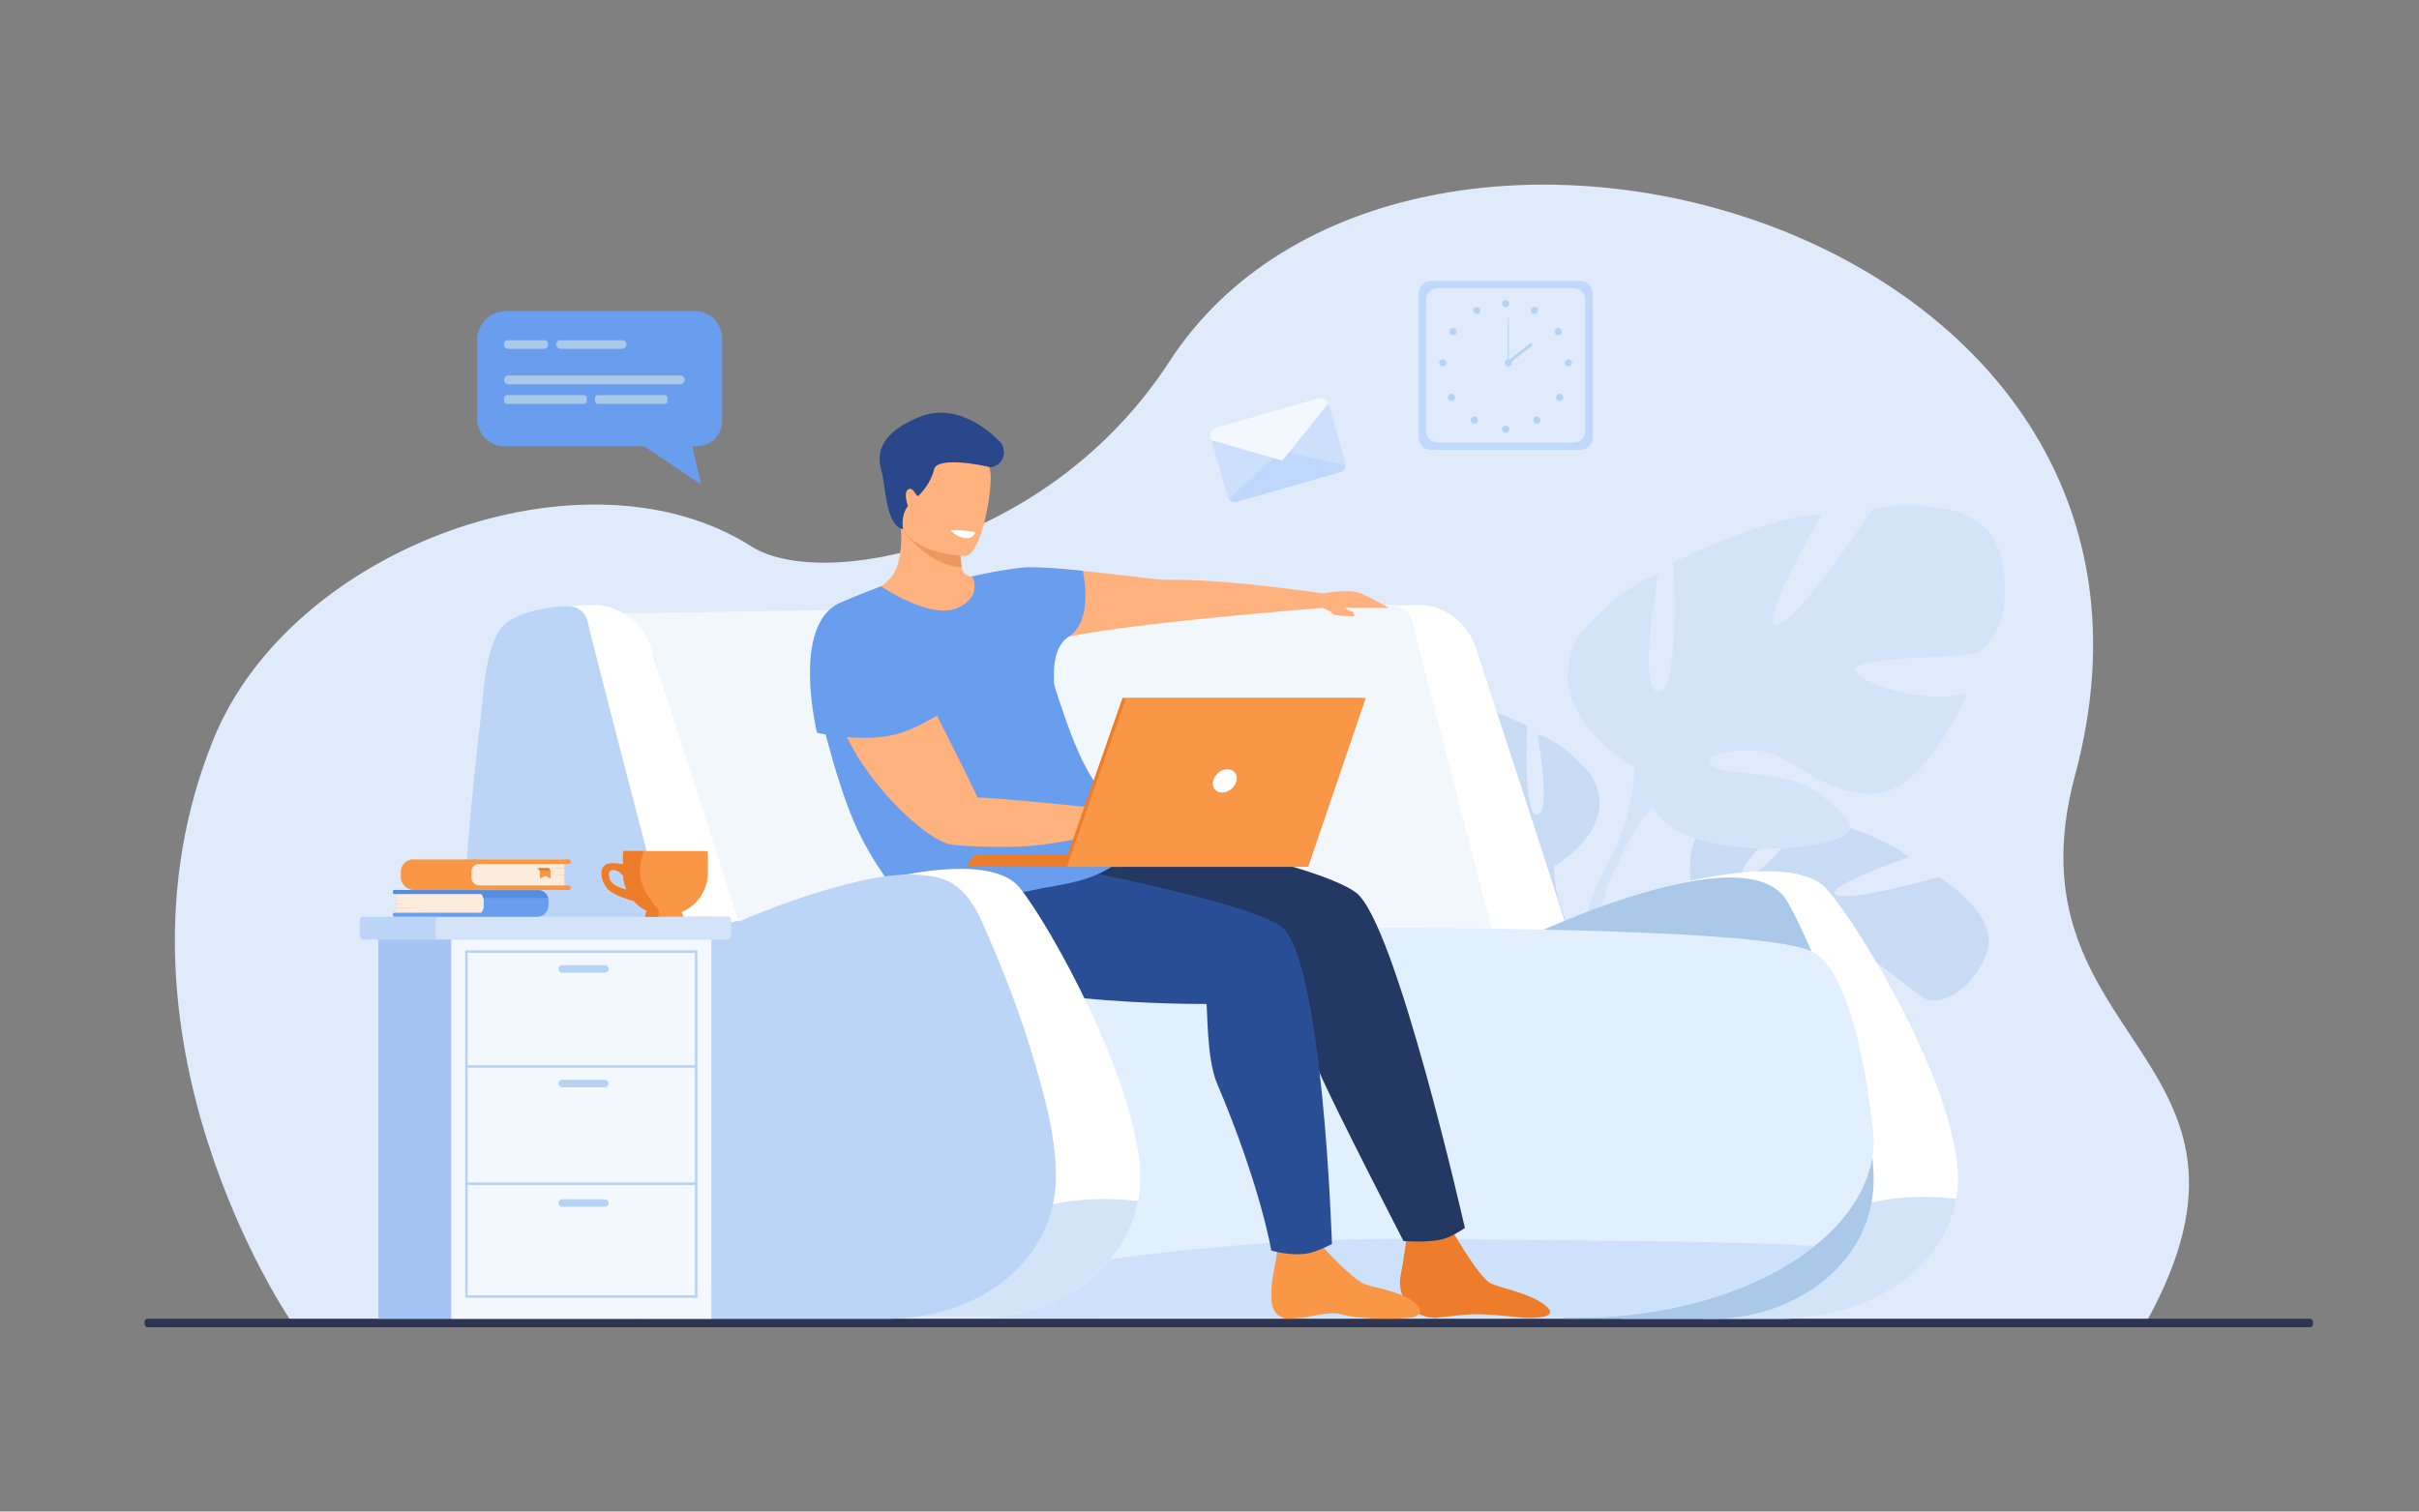 <?xml version="1.0" encoding="UTF-8" standalone="no"?>
<svg
   xmlns:dc="http://purl.org/dc/elements/1.1/"
   xmlns:cc="http://creativecommons.org/ns#"
   xmlns:rdf="http://www.w3.org/1999/02/22-rdf-syntax-ns#"
   xmlns:svg="http://www.w3.org/2000/svg"
   xmlns="http://www.w3.org/2000/svg"
   xmlns:sodipodi="http://sodipodi.sourceforge.net/DTD/sodipodi-0.dtd"
   xmlns:inkscape="http://www.inkscape.org/namespaces/inkscape"
   version="1.1"
   id="svg1227"
   xml:space="preserve"
   width="4266.667"
   height="2666.667"
   viewBox="0 0 4266.667 2666.667"
   sodipodi:docname="6963.svg"
   inkscape:version="1.0.1 (3bc2e813f5, 2020-09-07)"><rect x="0" y="0" width="4266.667" height="2666.667" fill="#808080" stroke="none"/><defs
     id="defs1231" /><sodipodi:namedview
     pagecolor="#ffffff"
     bordercolor="#666666"
     borderopacity="1"
     objecttolerance="10"
     gridtolerance="10"
     guidetolerance="10"
     inkscape:pageopacity="0"
     inkscape:pageshadow="2"
     inkscape:window-width="1920"
     inkscape:window-height="1017"
     id="namedview1229"
     showgrid="false"
     inkscape:zoom="0.25640626"
     inkscape:cx="2133.3333"
     inkscape:cy="1333.3334"
     inkscape:window-x="-8"
     inkscape:window-y="-8"
     inkscape:window-maximized="1"
     inkscape:current-layer="g1237" /><g
     id="g1235"
     inkscape:groupmode="layer"
     inkscape:label="ink_ext_XXXXXX"
     transform="matrix(1.333,0,0,-1.333,0,2666.667)"><g
       id="g1237"
       transform="scale(0.1)"><path
         d="M 0,0 H 32000 V 20000 H 0 Z"
         style="fill:#ffffff;fill-opacity:0;fill-rule:nonzero;stroke:none"
         id="path1239" /><path
         d="m 3856.62,2511.5 c 0,0 -2620.16,3800.2 -1030.82,7712.6 1035.97,2550.1 4922.04,3947.5 7115.15,2550.1 934.05,-595.1 3930.85,-20 5530.95,2443.9 3109.3,4788.2 13961.1,1880.3 11985.5,-5471.2 -956.1,-3557.5 2909.6,-3686.8 939.9,-7243 l -24540.68,7.6"
         style="fill:#dfebfa;fill-opacity:1;fill-rule:nonzero;stroke:none"
         id="path1241" /><path
         d="M 30565.7,2438.6 H 1952.73 c -21.78,0 -39.6,17.8 -39.6,39.6 v 33.7 c 0,21.8 17.82,39.6 39.6,39.6 H 30565.7 c 21.8,0 39.6,-17.8 39.6,-39.6 v -33.7 c 0,-21.8 -17.8,-39.6 -39.6,-39.6"
         style="fill:#2e3552;fill-opacity:1;fill-rule:nonzero;stroke:none"
         id="path1243" /><path
         d="m 20910.9,14050.8 h -1975.6 c -90.7,0 -164.9,74.2 -164.9,164.9 v 1906.9 c 0,90.7 74.2,164.9 164.9,164.9 h 1975.6 c 90.7,0 164.9,-74.2 164.9,-164.9 v -1906.9 c 0,-90.7 -74.2,-164.9 -164.9,-164.9"
         style="fill:#c0d8fb;fill-opacity:1;fill-rule:nonzero;stroke:none"
         id="path1245" /><path
         d="m 20825.3,14147.7 h -1804.5 c -82.8,0 -150.6,67.8 -150.6,150.6 V 16040 c 0,82.8 67.8,150.6 150.6,150.6 h 1804.5 c 82.9,0 150.6,-67.8 150.6,-150.6 v -1741.7 c 0,-82.8 -67.7,-150.6 -150.6,-150.6"
         style="fill:#dfebfd;fill-opacity:1;fill-rule:nonzero;stroke:none"
         id="path1247" /><path
         d="m 19875.3,15986.4 c 0,26.4 21.4,47.8 47.8,47.8 26.4,0 47.7,-21.4 47.7,-47.8 0,-26.3 -21.3,-47.7 -47.7,-47.7 -26.4,0 -47.8,21.4 -47.8,47.7"
         style="fill:#b7d3f3;fill-opacity:1;fill-rule:nonzero;stroke:none"
         id="path1249" /><path
         d="m 20260.7,15918.9 c 12.8,23.1 41.9,31.4 64.9,18.6 23.1,-12.8 31.4,-41.9 18.6,-65 -12.8,-23 -41.9,-31.3 -65,-18.5 -23,12.8 -31.3,41.9 -18.5,64.9"
         style="fill:#b7d3f3;fill-opacity:1;fill-rule:nonzero;stroke:none"
         id="path1251" /><path
         d="m 20590.8,15656.7 c 22.2,14.2 51.7,7.9 66,-14.3 14.3,-22.2 8,-51.7 -14.2,-66 -22.2,-14.3 -51.7,-7.9 -66,14.2 -14.3,22.2 -7.9,51.7 14.2,66.1"
         style="fill:#b7d3f3;fill-opacity:1;fill-rule:nonzero;stroke:none"
         id="path1253" /><path
         d="m 20754.4,15250.7 c 26.3,0 47.7,-21.4 47.7,-47.8 0,-26.3 -21.4,-47.7 -47.7,-47.7 -26.4,0 -47.8,21.4 -47.8,47.7 0,26.4 21.4,47.8 47.8,47.8"
         style="fill:#b7d3f3;fill-opacity:1;fill-rule:nonzero;stroke:none"
         id="path1255" /><path
         d="m 20670.9,14779.6 c 18.6,-18.7 18.6,-48.9 0,-67.6 -18.7,-18.6 -48.9,-18.6 -67.6,0 -18.6,18.7 -18.6,48.9 0,67.6 18.7,18.6 48.9,18.6 67.6,0"
         style="fill:#b7d3f3;fill-opacity:1;fill-rule:nonzero;stroke:none"
         id="path1257" /><path
         d="m 20371,14478.9 c 18.6,-18.7 18.6,-48.9 0,-67.6 -18.7,-18.6 -48.9,-18.6 -67.6,0 -18.6,18.7 -18.6,48.9 0,67.6 18.7,18.6 48.9,18.6 67.6,0"
         style="fill:#b7d3f3;fill-opacity:1;fill-rule:nonzero;stroke:none"
         id="path1259" /><path
         d="m 19875.3,14323.9 c 0,26.4 21.4,47.8 47.8,47.8 26.4,0 47.7,-21.4 47.7,-47.8 0,-26.4 -21.3,-47.8 -47.7,-47.8 -26.4,0 -47.8,21.4 -47.8,47.8"
         style="fill:#b7d3f3;fill-opacity:1;fill-rule:nonzero;stroke:none"
         id="path1261" /><path
         d="m 19584,15918.9 c -12.8,23.1 -41.9,31.4 -65,18.6 -23,-12.8 -31.3,-41.9 -18.5,-65 12.8,-23 41.9,-31.3 64.9,-18.5 23.1,12.8 31.4,41.9 18.6,64.9"
         style="fill:#b7d3f3;fill-opacity:1;fill-rule:nonzero;stroke:none"
         id="path1263" /><path
         d="m 19253.8,15656.7 c -22.1,14.2 -51.7,7.9 -66,-14.3 -14.3,-22.2 -7.9,-51.7 14.3,-66 22.1,-14.3 51.7,-7.9 66,14.2 14.3,22.2 7.9,51.7 -14.3,66.1"
         style="fill:#b7d3f3;fill-opacity:1;fill-rule:nonzero;stroke:none"
         id="path1265" /><path
         d="m 19090.3,15250.7 c -26.4,0 -47.8,-21.4 -47.8,-47.8 0,-26.3 21.4,-47.7 47.8,-47.7 26.4,0 47.8,21.4 47.8,47.7 0,26.4 -21.4,47.8 -47.8,47.8"
         style="fill:#b7d3f3;fill-opacity:1;fill-rule:nonzero;stroke:none"
         id="path1267" /><path
         d="m 19173.8,14779.6 c -18.7,-18.7 -18.7,-48.9 0,-67.6 18.6,-18.6 48.9,-18.6 67.5,0 18.7,18.7 18.7,48.9 0,67.6 -18.6,18.6 -48.9,18.6 -67.5,0"
         style="fill:#b7d3f3;fill-opacity:1;fill-rule:nonzero;stroke:none"
         id="path1269" /><path
         d="m 19473.7,14478.9 c -18.7,-18.7 -18.7,-48.9 0,-67.6 18.6,-18.6 48.9,-18.6 67.5,0 18.7,18.7 18.7,48.9 0,67.6 -18.6,18.6 -48.9,18.6 -67.5,0"
         style="fill:#b7d3f3;fill-opacity:1;fill-rule:nonzero;stroke:none"
         id="path1271" /><path
         d="m 19910.2,15202.9 c 0,26.4 21.4,47.8 47.8,47.8 26.3,0 47.7,-21.4 47.7,-47.8 0,-26.3 -21.4,-47.7 -47.7,-47.7 -26.4,0 -47.8,21.4 -47.8,47.7"
         style="fill:#b7d3f3;fill-opacity:1;fill-rule:nonzero;stroke:none"
         id="path1273" /><path
         d="m 19964.5,15202.9 h -13.1 v 596.6 h 13.1 v -596.6"
         style="fill:#b7d3f3;fill-opacity:1;fill-rule:nonzero;stroke:none"
         id="path1275" /><path
         d="m 19964,15188.4 -24.1,30.8 316.3,248.2 24.1,-30.7 -316.3,-248.3"
         style="fill:#b7d3f3;fill-opacity:1;fill-rule:nonzero;stroke:none"
         id="path1277" /><path
         d="m 22443.8,8028.2 c 0,0 -363,998.8 425,1249.8 0,0 544.7,101.6 898.2,-56.4 0,0 -836.1,-666.5 -702.5,-814.5 133.7,-147.9 878.2,809.9 878.2,809.9 0,0 1046.4,-282.2 1312.4,-560.6 0,0 -1129,-381.3 -963,-491.8 165.9,-110.5 1359.1,231.8 1359.1,231.8 0,0 879.4,-513.7 613.5,-1068 -265.9,-554.3 -656.3,-609.4 -792.9,-540.6 -136.5,68.8 -849.3,699.9 -911.3,590.2 -62,-109.8 295.6,-679.5 639.7,-829.4 0,0 -937.5,-481.1 -1298.4,-104.6 -360.8,376.6 -272.6,725 -499.8,953.7 -227.3,228.6 -461.7,316.5 -396.5,146 65.2,-170.5 515.1,-481.7 567.5,-818.4 52.4,-336.7 122.8,-577 -306.9,-336.9 -429.7,240 -1044.7,852 -933.5,1245.9 111.2,393.9 111.2,393.9 111.2,393.9"
         style="fill:#c8dbf4;fill-opacity:1;fill-rule:nonzero;stroke:none"
         id="path1279" /><path
         d="m 25797.2,7486.7 c 0,0 -2515,1059.2 -3353.4,541.5 0,0 -265.2,-326.3 -776.7,-521.9 L 21546,7365.9 c 0,0 617.8,299.8 786.6,268.4 0,0 93,997.4 3464.6,-147.6"
         style="fill:#c8dbf4;fill-opacity:1;fill-rule:nonzero;stroke:none"
         id="path1281" /><path
         d="m 21667.1,7506.3 c 0,0 -700.3,-198.8 -1010.8,-908.3 l 96,-46.4 c 0,0 456.8,682.6 883.2,856.3 426.4,173.6 31.6,98.4 31.6,98.4"
         style="fill:#c8dbf4;fill-opacity:1;fill-rule:nonzero;stroke:none"
         id="path1283" /><path
         d="m 20561.5,8539.6 c 0,0 917.7,513.9 489.5,1211.3 0,0 -342.6,428.3 -709.7,538.4 0,0 195.8,-1040 0,-1064.5 -195.8,-24.5 -134.6,1174.6 -134.6,1174.6 0,0 -966.6,465 -1345.9,428.3 0,0 599.5,-1015.6 403.8,-991.1 -195.8,24.5 -868.8,1052.2 -868.8,1052.2 0,0 -991,183.6 -1150.1,-403.7 -159,-587.3 97.9,-881 244.7,-917.7 146.8,-36.7 1089,-24.5 1064.5,-146.8 -24.5,-122.4 -660.7,-318.1 -1015.5,-208 0,0 391.5,-966.6 905.4,-917.7 513.9,49 672.9,367.1 991.1,391.5 318.1,24.5 550.6,-61.1 391.5,-146.8 -159.1,-85.6 -697.4,-28 -954.4,-246.5 -256.9,-218.4 -464.9,-353 12.3,-450.9 477.2,-97.9 1333.6,-36.7 1504.9,330.4 171.3,367 171.3,367 171.3,367"
         style="fill:#c8dbf4;fill-opacity:1;fill-rule:nonzero;stroke:none"
         id="path1285" /><path
         d="m 17698.4,10301.5 c 0,0 2569.5,-832 2863.1,-1761.9 0,0 -12.2,-416 244.7,-893.2 v -183.5 c 0,0 -269.1,624 -416,709.7 0,0 575.1,807.5 -2691.8,2128.9"
         style="fill:#c8dbf4;fill-opacity:1;fill-rule:nonzero;stroke:none"
         id="path1287" /><path
         d="m 20806.2,7646.4 c 0,0 396.3,-601.7 170.4,-1334.2 l -102,27.4 c 0,0 99,806.8 -108.3,1212.5 -207.3,405.8 39.9,94.3 39.9,94.3"
         style="fill:#c8dbf4;fill-opacity:1;fill-rule:nonzero;stroke:none"
         id="path1289" /><path
         d="m 21623.8,9852.5 c 0,0 -1337.9,749.2 -713.6,1765.9 0,0 499.5,624.4 1034.6,784.9 0,0 -285.4,-1516.2 0,-1551.9 285.4,-35.7 196.2,1712.4 196.2,1712.4 0,0 1409.2,677.9 1962.2,624.4 0,0 -874,-1480.6 -588.6,-1444.9 285.4,35.7 1266.4,1534.1 1266.4,1534.1 0,0 1444.9,267.5 1676.8,-588.7 231.9,-856.2 -142.7,-1284.3 -356.8,-1337.8 -214,-53.5 -1587.5,-35.7 -1551.8,-214.1 35.6,-178.4 963.2,-463.8 1480.5,-303.2 0,0 -570.8,-1409.2 -1320,-1337.9 -749.2,71.4 -981.1,535.2 -1444.9,570.9 -463.8,35.6 -802.7,-89.2 -570.8,-214.1 231.9,-124.9 1016.8,-40.9 1391.4,-359.4 374.6,-318.4 677.8,-514.7 -17.9,-657.4 -695.6,-142.7 -1944.3,-53.5 -2194,481.7 -249.7,535.1 -249.7,535.1 -249.7,535.1"
         style="fill:#d4e4f8;fill-opacity:1;fill-rule:nonzero;stroke:none"
         id="path1291" /><path
         d="m 25797.8,12421.1 c 0,0 -3745.9,-1212.9 -4174,-2568.6 0,0 17.8,-606.5 -356.8,-1302.2 v -267.5 c 0,0 392.4,909.7 606.5,1034.6 0,0 -838.4,1177.3 3924.3,3103.7"
         style="fill:#d4e4f8;fill-opacity:1;fill-rule:nonzero;stroke:none"
         id="path1293" /><path
         d="m 21267,8550.3 c 0,0 -577.7,-877.2 -248.4,-1945.1 l 148.7,40 c 0,0 -144.3,1176.1 157.9,1767.7 302.3,591.5 -58.2,137.4 -58.2,137.4"
         style="fill:#d4e4f8;fill-opacity:1;fill-rule:nonzero;stroke:none"
         id="path1295" /><path
         d="m 20681.8,6857.3 c -49.6,-117.7 -525.7,-226.8 -1232.2,-323.4 -124.5,-17 -256,-33.6 -393.8,-49.9 -2404.6,-283.2 -8990.4,-441.3 -9396.34,-357.8 -560.93,115.4 -1677.17,5756.3 -1677.17,5756.3 0,0 3286.61,56.9 5896.61,84.7 892.9,9.4 3998.8,33 4574.8,33 892,0 2308.1,-4952.4 2228.1,-5142.9"
         style="fill:#f2f7fc;fill-opacity:1;fill-rule:nonzero;stroke:none"
         id="path1297" /><path
         d="m 19772.1,7581.3 c 0,0 -1009,3865.1 -1081.8,4190 -32.4,144.7 -132.5,197.1 -233.2,210.5 177.3,17.1 306.4,18.4 306.4,18.4 349.1,0 659.3,-235 771.4,-584.2 244.3,-761.6 729.9,-2224.8 1185.7,-3655.3 -23.1,0.5 -948.5,-179.4 -948.5,-179.4"
         style="fill:#ffffff;fill-opacity:1;fill-rule:nonzero;stroke:none"
         id="path1299" /><path
         d="m 25887.8,4138.5 c -160.9,-969.6 -1213.1,-1587 -2292.4,-1587 h -2137.7 l 165.7,5601.5 c 0,0 2041.1,665.2 2553.4,79.6 448.8,-513 1665.9,-2543.6 1729.9,-3745.5 6.4,-120.6 -0.2,-237 -18.9,-348.6"
         style="fill:#ffffff;fill-opacity:1;fill-rule:nonzero;stroke:none"
         id="path1301" /><path
         d="m 25887.8,4138.5 c -160.9,-969.6 -1213.1,-1587 -2292.4,-1587 h -1048.6 c 699.2,445.6 1331.5,1819 3341,1587"
         style="fill:#d4e4f8;fill-opacity:1;fill-rule:nonzero;stroke:none"
         id="path1303" /><path
         d="m 20213.1,7604.2 c 0,0 2883.8,1384 3430,479.9 290,-480 1088.2,-2395.1 1147.1,-3596.9 57.2,-1167.8 -1018.8,-1935.7 -2125.6,-1935.7 h -1965.9 l -485.6,5052.7"
         style="fill:#aac8e8;fill-opacity:1;fill-rule:nonzero;stroke:none"
         id="path1305" /><path
         d="m 24012.8,3515.8 c -32,-25.5 -64.7,-50.6 -98.2,-75.4 -416.6,-307 -959.9,-551.2 -1581.3,-702.7 -469.6,-114.4 -983.7,-175.7 -1521.6,-171.1 l -934.7,-0.3 h -12.7 l -4424.8,-1.1 -2536.3,-0.8 h -37.5 l -0.2,1.1 -88,460.3 -803.1,4642.5 c 0,0 11114.3,250.3 12018,-265.6 419.6,-239.5 657.8,-1231.7 789.8,-2325 70.3,-582.1 -227.5,-1128.6 -769.4,-1561.9"
         style="fill:#e1efff;fill-opacity:1;fill-rule:nonzero;stroke:none"
         id="path1307" /><path
         d="m 12903.2,2564.4 v 0 l -37.7,1.1 -88,460.3 c 1497.5,289.4 3549,583.2 5703.5,583.2 82,0 163.9,-0.4 246.2,-1.3 2143.1,-22.6 3937.5,-19.7 5285.6,-91.9 -32,-25.5 -64.7,-50.6 -98.2,-75.4 -416.6,-307 -959.9,-551.2 -1581.3,-702.7 -453,-110.3 -947.6,-171.3 -1464.8,-171.3 -18.9,0 -37.8,0 -56.8,0.2 h -114.5 l -820.2,-0.3 h -12.7 l -4424.8,-1.1 -2536.3,-0.8"
         style="fill:#cee1fa;fill-opacity:1;fill-rule:nonzero;stroke:none"
         id="path1309" /><path
         d="m 17873.9,11918.4 c -21.7,6.8 -53.1,24.7 -79.9,41.4 h 585.3 c 0,0 -224.6,127.1 -370.6,191.9 -146,64.8 -503.6,0 -503.6,0 0,0 -1324.3,197.1 -2066.7,178.6 -199.2,-5 -1615.6,225.9 -2023.7,144.1 -215.1,-43.1 -410,-77.1 -535.4,-97.6 -76.5,-12.5 -147.5,42.7 -154.3,120 l -0.2,1.3 c -23.2,267.6 -56.5,417.5 -56.5,417.5 l -498.2,241.1 c -103,-54.6 -199.2,-105.9 -250.2,-133 2.4,-27.6 4.1,-54.7 5,-81.3 4.6,-136.7 -9.9,-259.4 -34.1,-366.2 -44.6,-197.4 -198,-351.8 -393.6,-403.7 l -2.4,-0.7 c 373.4,-321.5 2273.6,-881.8 2305.8,-717.5 43.4,221 3704.5,506 3704.5,506 v -0.5 c 0,0 102,-38.5 127.3,-75 25.3,-36.6 229.7,-30.9 267.9,-36.6 38.2,-5.6 18.5,56.2 -26.4,70.2"
         style="fill:#ffb27d;fill-opacity:1;fill-rule:nonzero;stroke:none"
         id="path1311" /><path
         d="m 19173.4,3791.8 c 0,0 386.1,-696.5 557.2,-775 135.8,-62.4 503.5,-124.2 708.3,-281.8 237.6,-182.9 -173.8,-173.3 -264.2,-173.3 0,0 -460.3,54.9 -678.5,50.2 -125.6,-2.6 -500,-50.2 -500,-50.2 -295,0 -519.5,267.8 -464.4,557.6 0.5,2.7 1,5.4 1.5,8.1 53.4,269.1 94.9,616.3 94.9,616.3 l 545.2,48.1"
         style="fill:#ed7d2b;fill-opacity:1;fill-rule:nonzero;stroke:none"
         id="path1313" /><path
         d="m 14361.6,12063.8 c -8.1,-181.1 -58.6,-379.5 -219.8,-484.2 -254.8,-165.3 -190.3,-596.5 -188.7,-765.8 l -1090.3,1561.3 c 0,0 302.3,77.2 663.9,116.9 220.2,24.1 799.3,-42.2 799.3,-42.2 0,0 44.7,-181.9 35.6,-386"
         style="fill:#699dee;fill-opacity:1;fill-rule:nonzero;stroke:none"
         id="path1315" /><path
         d="m 17486.8,3519.2 c 0,0 384.9,-423.9 555.9,-502.4 122.2,-56.1 451.1,-88.8 646.9,-231 206.9,-150.2 48.4,-224.1 -71.8,-224.1 0,0 -549.8,-43.7 -900.2,55 -95.4,26.9 -356.8,-26.6 -449.9,-47.3 -28.2,-6.2 -207.8,-21 -236.5,-17.3 -213.5,27.3 -223.4,232 -203.2,452.3 3.7,40.9 9.4,82.2 17.5,123 53.4,269.1 85.5,519.4 85.5,519.4 l 555.8,-127.6"
         style="fill:#f99746;fill-opacity:1;fill-rule:nonzero;stroke:none"
         id="path1317" /><path
         d="m 19383.2,3752.3 c 0,0 -139,-97.2 -261.3,-137.8 -192.4,-64.2 -551.1,-34.4 -551.1,-34.4 0,0 -915.9,1776.7 -1109.2,2226.1 -183.2,426.1 -336.6,1360.2 -336.6,1360.2 -139.8,7.5 -1186.1,-140.6 -2105.3,-41.2 -489.1,52.8 -902.7,173.5 -1042.8,420.5 -403.9,711.5 886.3,1504.8 886.3,1504.8 0,0 2522.6,-454.7 3077,-857.3 525.4,-381.7 1443,-4440.9 1443,-4440.9"
         style="fill:#233862;fill-opacity:1;fill-rule:nonzero;stroke:none"
         id="path1319" /><path
         d="m 17624.2,3540.1 c 0,0 -196.2,-102.7 -323.2,-124.2 -230.7,-39.1 -479.3,38.1 -479.3,38.1 0,0 -140.8,851.1 -718.4,2213 -144.9,341.7 -122.6,1042.2 -142,1050.9 0,0 -3155.7,-26.9 -3522.2,681.8 -59.5,114.9 -125.7,439 -118.4,544.4 38.3,560.5 766.1,776.7 766.1,776.7 0,0 3289.5,-581.7 3854.2,-969.6 564.7,-388 683.2,-4211.1 683.2,-4211.1"
         style="fill:#2a4e96;fill-opacity:1;fill-rule:nonzero;stroke:none"
         id="path1321" /><path
         d="m 15128.7,9027.2 c -191.7,-342.2 -391.2,-612.8 -1125.1,-739.9 -924.7,-160 -1431.3,-355.8 -1687.6,-433.1 -195.9,-59.2 -759,658.4 -1027.4,1298.7 -259.8,620.1 -481,1586.2 -482.5,1660.9 -23.2,1151 852,1427.4 852.4,1430.5 0,0 649.8,-442 1003.6,-288.5 348.7,151.3 205.2,411.8 200.7,419.3 l 937.8,-920.8 c 0,0 211.3,-808.2 465.8,-1394.8 385.9,-889.2 915.1,-938.2 862.3,-1032.3"
         style="fill:#699dee;fill-opacity:1;fill-rule:nonzero;stroke:none"
         id="path1323" /><path
         d="m 12668.3,12915.6 c 0,0 33.3,-149.9 56.5,-417.5 -422.8,13.8 -757.6,452.3 -760,479.9 51,27.1 102.3,124.1 205.3,178.7 l 498.2,-241.1"
         style="fill:#ed985f;fill-opacity:1;fill-rule:nonzero;stroke:none"
         id="path1325" /><path
         d="m 12766.9,12646.4 c 0,0 -889.7,25.3 -865.4,579.2 24.4,553.8 -74.1,930 495,937.2 569.1,7.2 670.1,-208.9 706.9,-395.7 36.8,-186.9 -104.5,-1113.1 -336.5,-1120.7"
         style="fill:#ffb27d;fill-opacity:1;fill-rule:nonzero;stroke:none"
         id="path1327" /><path
         d="m 11949.5,13001.7 c 0,0 -35.5,183.9 64.3,305.9 0,0 -65.4,180.3 3.9,221.1 69.3,40.7 106.1,-113.4 136.4,-84.3 30.3,29.2 164.4,166.3 205.1,346.7 40.7,180.3 658,53.7 730.9,32.2 12.1,-3.5 28,-2.5 46,2.1 154.6,39.5 200.6,240.3 81,346 -7.2,6.4 -14.1,12.8 -20.2,19 -65.3,66 -519.6,509 -1039.3,293.9 -519.7,-215.1 -557.8,-482.6 -496.8,-698.9 61,-216.3 57.7,-740.2 288.7,-783.7"
         style="fill:#2b478b;fill-opacity:1;fill-rule:nonzero;stroke:none"
         id="path1329" /><path
         d="m 12579.9,12986.7 c 0,0 57.8,-80.3 178.1,-101.5 120.3,-21.1 146.6,72.7 146.6,72.7 0,0 -110.3,36.5 -324.7,28.8"
         style="fill:#ffffff;fill-opacity:1;fill-rule:nonzero;stroke:none"
         id="path1331" /><path
         d="m 11026.6,11605.5 c 0,0 -153,-303.8 -10,-859.5 282,-1096.5 1414.2,-1986.7 1577.6,-1904.2 163.4,82.5 592.8,70.4 360.7,568.5 -232.2,498.1 -1171.6,2336.4 -1171.6,2336.4 l -756.7,-141.2"
         style="fill:#ffb27d;fill-opacity:1;fill-rule:nonzero;stroke:none"
         id="path1333" /><path
         d="m 12402.3,10535.6 c -296.5,-165.4 -514.3,-297.6 -968.1,-296.5 -341.6,0.8 -623.2,67.4 -623.2,67.4 0,0 -350.9,1427.1 304.9,1720.8 225.8,101.2 542.6,217 542.6,217 0,0 1274.8,-1412.5 743.8,-1708.7"
         style="fill:#699dee;fill-opacity:1;fill-rule:nonzero;stroke:none"
         id="path1335" /><path
         d="m 14731.5,9287.6 c 0,0 -1582.2,168.7 -1794.6,160.9 -212.4,-7.8 -428.1,-578.5 -398.1,-608.5 30,-30 666.6,-60.8 1060.4,-33.5 432.1,30 982.6,169.6 982.6,169.6 l 149.7,311.5"
         style="fill:#ffb27d;fill-opacity:1;fill-rule:nonzero;stroke:none"
         id="path1337" /><path
         d="M 15059.5,4108.4 C 14886.1,3168.1 13934.9,2572.2 12959.9,2572.2 H 10994 l 153.7,5651.1 c 0,0 1875.7,615.5 2346.8,30 412.8,-513 1532,-2543.6 1591,-3745.5 6.7,-139.1 -2.4,-272.4 -26,-399.4"
         style="fill:#ffffff;fill-opacity:1;fill-rule:nonzero;stroke:none"
         id="path1339" /><path
         d="M 15059.5,4108.4 C 14886.1,3168.1 13934.9,2572.2 12959.9,2572.2 h -1573.2 c 736.3,469.2 1727.8,1765.9 3672.8,1536.2"
         style="fill:#d4e4f8;fill-opacity:1;fill-rule:nonzero;stroke:none"
         id="path1341" /><path
         d="m 8544.17,2551.5 c -493.16,3 -1022.99,108.9 -1423.81,410.2 -389.76,292.7 -620.97,738.3 -761.54,1195.7 -300.48,977.7 -291.53,2049.9 -259.11,3062.8 34.87,1096.3 133.87,2192.9 260.73,3282.1 41.93,360 53.52,825.3 239.66,1148.6 145.81,253.3 692.21,337.5 955.42,330.6 219.27,-5.8 430.91,-194.8 616,-303.4 124.16,-72.8 248.32,-145.7 372.49,-218.5 120.72,-70.8 125.1,-195.1 167.33,-327.2 354.34,-1108 702.1,-2218.3 1060.05,-3325.2 420.71,176.8 849.31,336.3 1289.81,456.6 414.4,113.2 888.1,223.6 1317.7,134.3 447.1,-92.9 583,-523.7 746.4,-899.9 216.2,-497.7 403.4,-1009.5 557.3,-1529.8 149.8,-506.4 300.3,-1054.9 287.9,-1587.7 -11.2,-480.3 -231.3,-924.8 -587.4,-1243.4 -454.2,-406.8 -1051,-585.8 -1649.4,-585.8 -1063.2,0 -2126.36,0 -3189.53,0"
         style="fill:#bcd4f6;fill-opacity:1;fill-rule:nonzero;stroke:none"
         id="path1343" /><path
         d="m 8858.44,7581.3 c 0,0 -1009.01,3865.1 -1081.84,4190 -32.42,144.7 -132.44,197.1 -233.19,210.5 177.35,17.1 306.38,18.4 306.38,18.4 349.12,0 659.38,-235 771.43,-584.2 244.35,-761.6 694.34,-2166.1 1150.15,-3596.6 -23.06,0.6 -912.93,-238.1 -912.93,-238.1"
         style="fill:#ffffff;fill-opacity:1;fill-rule:nonzero;stroke:none"
         id="path1345" /><path
         d="m 14858.5,8532.3 h -2051.6 c 0,90.4 73.2,163.6 163.6,163.6 h 1888 v -163.6"
         style="fill:#ed7d2b;fill-opacity:1;fill-rule:nonzero;stroke:none"
         id="path1347" /><path
         d="m 14852.6,10766.7 h 3171.8 l -760.8,-2234.4 h -3192.4 l 781.4,2234.4"
         style="fill:#ed7d2b;fill-opacity:1;fill-rule:nonzero;stroke:none"
         id="path1349" /><path
         d="m 18071.1,10766.7 -760.8,-2234.3 h -3192.4 l 781.4,2234.3 h 3171.8"
         style="fill:#f99746;fill-opacity:1;fill-rule:nonzero;stroke:none"
         id="path1351" /><path
         d="m 16361,9670.2 c -19.7,-85.4 -104.8,-154.6 -190.2,-154.6 -85.4,0 -138.6,69.2 -118.9,154.6 19.7,85.3 104.9,154.5 190.3,154.5 85.3,0 138.6,-69.2 118.8,-154.5"
         style="fill:#ffffff;fill-opacity:1;fill-rule:nonzero;stroke:none"
         id="path1353" /><path
         d="M 9675.67,7786.9 V 7654 c 0,-46.5 -15.06,-84.5 -33.44,-84.5 H 4792.88 c -18.38,0 -33.45,38 -33.45,84.5 v 132.9 c 0,46.4 15.07,84.5 33.45,84.5 h 4849.35 c 18.38,0 33.44,-38.1 33.44,-84.5"
         style="fill:#bcd4f6;fill-opacity:1;fill-rule:nonzero;stroke:none"
         id="path1355" /><path
         d="M 9675.67,7786.9 V 7654 c 0,-46.5 -13.82,-84.5 -30.69,-84.5 H 5795.12 c -16.87,0 -30.7,38 -30.7,84.5 v 132.9 c 0,46.4 13.83,84.5 30.7,84.5 h 3849.86 c 16.87,0 30.69,-38.1 30.69,-84.5"
         style="fill:#d4e4f8;fill-opacity:1;fill-rule:nonzero;stroke:none"
         id="path1357" /><path
         d="M 8448.31,2551.5 H 5005.57 v 5018 h 3442.74 v -5018"
         style="fill:#a4c4f4;fill-opacity:1;fill-rule:nonzero;stroke:none"
         id="path1359" /><path
         d="M 9413.1,2551.5 H 5970.35 v 5018 H 9413.1 v -5018"
         style="fill:#f3f8ff;fill-opacity:1;fill-rule:nonzero;stroke:none"
         id="path1361" /><path
         d="M 6188.57,2861.7 H 9194.96 V 7394.5 H 6188.57 Z m 3039.56,-33.2 H 6155.39 V 7427.7 H 9228.13 V 2828.5"
         style="fill:#b7d3f3;fill-opacity:1;fill-rule:nonzero;stroke:none"
         id="path1363" /><path
         d="M 9211.55,5873.1 H 6171.98 v 33.2 h 3039.57 v -33.2"
         style="fill:#b7d3f3;fill-opacity:1;fill-rule:nonzero;stroke:none"
         id="path1365" /><path
         d="M 9211.55,4322 H 6171.98 v 33.2 H 9211.55 V 4322"
         style="fill:#b7d3f3;fill-opacity:1;fill-rule:nonzero;stroke:none"
         id="path1367" /><path
         d="m 8003.22,7131.1 h -564.03 c -27.37,0 -49.77,22.4 -49.77,49.8 0,27.3 22.4,49.7 49.77,49.7 h 564.03 c 27.38,0 49.77,-22.4 49.77,-49.7 0,-27.4 -22.39,-49.8 -49.77,-49.8"
         style="fill:#b7d3f3;fill-opacity:1;fill-rule:nonzero;stroke:none"
         id="path1369" /><path
         d="m 8003.22,5614.3 h -564.03 c -27.37,0 -49.77,22.4 -49.77,49.8 0,27.3 22.4,49.7 49.77,49.7 h 564.03 c 27.38,0 49.77,-22.4 49.77,-49.7 0,-27.4 -22.39,-49.8 -49.77,-49.8"
         style="fill:#b7d3f3;fill-opacity:1;fill-rule:nonzero;stroke:none"
         id="path1371" /><path
         d="m 8003.22,4033.1 h -564.03 c -27.37,0 -49.77,22.4 -49.77,49.8 0,27.4 22.4,49.8 49.77,49.8 h 564.03 c 27.38,0 49.77,-22.4 49.77,-49.8 0,-27.4 -22.39,-49.8 -49.77,-49.8"
         style="fill:#b7d3f3;fill-opacity:1;fill-rule:nonzero;stroke:none"
         id="path1373" /><path
         d="m 17578.1,14666.7 224.8,-785.5 c 3.3,-11.6 4.4,-23.3 3.6,-34.7 -2.7,-41.3 -30.9,-78.3 -73,-90.3 l -1364.2,-390.4 c -42.3,-12.1 -86,4.7 -110.1,38.6 -6.5,9.1 -11.6,19.5 -14.8,30.8 l -224.7,785.2 c -15.4,53.8 15.6,109.7 69.2,125 l 1364.3,390.4 c 53.5,15.3 109.3,-15.5 124.9,-69.1"
         style="fill:#cde0fb;fill-opacity:1;fill-rule:nonzero;stroke:none"
         id="path1375" /><path
         d="m 17806.5,13846.5 c -2.7,-41.3 -30.9,-78.3 -73,-90.3 l -1364.2,-390.4 c -42.3,-12.1 -86,4.7 -110.1,38.6 l 694.9,633 852.4,-190.9"
         style="fill:#bed7fb;fill-opacity:1;fill-rule:nonzero;stroke:none"
         id="path1377" /><path
         d="m 17578.1,14666.7 -610.7,-758.4 -936.2,271.9 -11.5,40.2 c -15.4,53.8 15.6,109.7 69.2,125 l 1364.3,390.4 c 53.5,15.3 109.3,-15.5 124.9,-69.1"
         style="fill:#f3f8ff;fill-opacity:1;fill-rule:nonzero;stroke:none"
         id="path1379" /><path
         d="M 6256.21,7871.4 H 5251.63 v 354.8 h 1007.8 c 78.35,0 141.87,-63.5 141.87,-141.8 v -67.9 c 0,-80.1 -64.96,-145.1 -145.09,-145.1"
         style="fill:#fcecdb;fill-opacity:1;fill-rule:nonzero;stroke:none"
         id="path1381" /><path
         d="m 7258.75,8080.2 v -53.3 c 0,-28.6 -7.66,-55.3 -21.07,-78.2 -26.94,-46.2 -77.04,-77.3 -134.38,-77.3 H 5220.83 c -12.45,0 -22.54,10.1 -22.54,22.6 v 7.9 c 0,12.5 10.09,22.6 22.54,22.6 h 1147.54 c 6.13,7.5 11.54,15.5 16.1,24.2 10.75,20.2 16.82,43.3 16.82,67.8 v 67.9 c 0,12.4 -1.61,24.6 -4.64,36.1 -5.14,19.5 -14.34,37.4 -26.61,52.7 H 5220.83 c -12.45,0 -22.54,10.1 -22.54,22.5 v 8 c 0,12.4 10.09,22.5 22.54,22.5 h 1891.94 c 66.67,0 122.91,-44.7 140.36,-105.7 3.67,-12.8 5.62,-26.3 5.62,-40.3"
         style="fill:#699dee;fill-opacity:1;fill-rule:nonzero;stroke:none"
         id="path1383" /><path
         d="m 7253.13,8120.5 h -856.48 c -5.14,19.5 -14.34,37.4 -26.61,52.7 H 5220.83 c -12.45,0 -22.54,10.1 -22.54,22.5 v 8 c 0,12.4 10.09,22.5 22.54,22.5 h 1891.94 c 66.67,0 122.91,-44.7 140.36,-105.7"
         style="fill:#548ee2;fill-opacity:1;fill-rule:nonzero;stroke:none"
         id="path1385" /><path
         d="m 5251.63,8048.8 139.38,-5.9 -139.38,-3.6 z"
         style="fill:#f4d2b8;fill-opacity:1;fill-rule:nonzero;stroke:none"
         id="path1387" /><path
         d="m 5251.63,7993.2 331.6,-6 -331.6,-3.6 z"
         style="fill:#f4d2b8;fill-opacity:1;fill-rule:nonzero;stroke:none"
         id="path1389" /><path
         d="M 6374.77,8225.5 H 7467.4 v 405.4 H 6371.18 c -87.5,0 -158.44,-70.9 -158.44,-158.4 v -85 c 0,-89.5 72.55,-162 162.03,-162"
         style="fill:#fcecdb;fill-opacity:1;fill-rule:nonzero;stroke:none"
         id="path1391" /><path
         d="m 6238.45,8473.6 v -87.2 c 0.26,-37.3 20.9,-69.6 51.21,-86.9 14.93,-8.5 32.18,-13.4 50.51,-13.4 h 1186.57 c 13.9,0 25.18,-11.2 25.18,-25.1 v -10.3 c 0,-13.9 -11.28,-25.2 -25.18,-25.2 H 5476.91 c -58.82,0 -110.79,29.2 -142.19,74 -19.79,28.2 -31.41,62.5 -31.41,99.6 v 68.8 c 0,25.4 5.81,49.5 16.18,70.9 26.36,54.5 82.19,92.1 146.82,92.1 h 2060.43 c 13.9,0 25.18,-11.2 25.18,-25.1 v -10.3 c 0,-13.9 -11.28,-25.2 -25.18,-25.2 h -1190.2 c -28.44,0 -54.2,-12.1 -72.18,-31.5 -15.92,-17.1 -25.75,-40 -25.91,-65.2"
         style="fill:#f99746;fill-opacity:1;fill-rule:nonzero;stroke:none"
         id="path1393" /><path
         d="m 7467.4,8428.2 -152.11,-6.8 152.11,-4.1 z"
         style="fill:#f4d2b8;fill-opacity:1;fill-rule:nonzero;stroke:none"
         id="path1395" /><path
         d="m 7467.4,8521.5 -361.88,-6.8 361.88,-4.1 z"
         style="fill:#f4d2b8;fill-opacity:1;fill-rule:nonzero;stroke:none"
         id="path1397" /><path
         d="m 7109.24,8516.1 c 0,0 23.89,-12.9 31.8,-34 1.39,-3.7 2.29,-7.7 2.47,-11.8 1.32,-28.1 0,-91.7 0,-91.7 l 70.51,31.8 70.34,-31.8 v 86.2 c 0,16.2 -6.04,32.1 -17.25,42.5 -5.43,5 -12.02,8.8 -19.48,8.8 h -138.39"
         style="fill:#f99746;fill-opacity:1;fill-rule:nonzero;stroke:none"
         id="path1399" /><path
         d="m 7109.24,8516.1 c 0,0 23.89,-12.9 31.8,-34 l 141.3,-1.3 c 0,0 -5.55,30.3 -34.71,35.3 h -138.39"
         style="fill:#ed7d2b;fill-opacity:1;fill-rule:nonzero;stroke:none"
         id="path1401" /><path
         d="m 8072.71,8357.5 c -35.64,92 -11.65,126 28.18,133.2 44.49,7.9 105.29,-22.8 143.72,-75.5 4.42,-65.2 20.03,-127.4 44.96,-184.7 -62.43,15.1 -188.68,54.3 -216.86,127 z m 1289.24,384 H 8247.87 c -2.8,-23 -4.66,-46.3 -4.66,-70.1 v -107.6 c -74.07,15.6 -176.79,28.2 -229.43,-4.2 -88.28,-54.7 -61.26,-214.5 21.89,-313.3 83.16,-98.9 348.23,-164.2 348.23,-164.2 84.32,-95.5 200.08,-162.3 330.75,-183.5 29.35,-4.9 59.4,-7.5 90.14,-7.5 309.09,0 561.59,252.8 561.59,561.6 v 218.7 c 0,23.8 -1.63,47.1 -4.43,70.1"
         style="fill:#f99746;fill-opacity:1;fill-rule:nonzero;stroke:none"
         id="path1403" /><path
         d="m 8535.15,7871.4 h 510.06 l -29.56,68.7 -458.24,17.1 -22.26,-85.8"
         style="fill:#f99746;fill-opacity:1;fill-rule:nonzero;stroke:none"
         id="path1405" /><path
         d="m 8072.71,8357.5 c -35.64,92 -11.65,126 28.18,133.2 44.49,7.9 105.29,-22.8 143.72,-75.5 4.42,-65.2 20.03,-127.4 44.96,-184.7 -62.43,15.1 -188.68,54.3 -216.86,127 z M 8721.64,7951 c -336.93,390 -264.14,579.3 -203.81,790.5 h -269.96 c -2.8,-23 -4.66,-46.3 -4.66,-70.1 v -107.6 c -74.07,15.6 -176.79,28.2 -229.43,-4.2 -88.28,-54.7 -61.26,-214.5 21.89,-313.3 83.16,-98.9 348.23,-164.2 348.23,-164.2 48,-54.3 106.44,-99 171.77,-131.6 l -20.52,-79.1 h 172.75 l 4.76,27.6 1.99,-0.4 6.99,52.4"
         style="fill:#ed7d2b;fill-opacity:1;fill-rule:nonzero;stroke:none"
         id="path1407" /><path
         d="m 6696.7,15888.3 h 2496.26 c 198.99,0 361.8,-162.8 361.8,-361.8 v -1095.1 c 0,-182.8 -149.55,-332.3 -332.32,-332.3 h -64.13 l 120.27,-508 -755.06,508 H 6675.16 c -198.82,0 -361.49,162.6 -361.49,361.5 v 1044.7 c 0,210.7 172.36,383 383.03,383"
         style="fill:#699dee;fill-opacity:1;fill-rule:nonzero;stroke:none"
         id="path1409" /><path
         d="m 6727.53,14919.7 h 2275.08 c 31.49,0 57.25,25.7 57.25,57.2 v 1.8 c 0,31.5 -25.76,57.2 -57.25,57.2 H 6727.53 c -31.49,0 -57.25,-25.7 -57.25,-57.2 v -1.8 c 0,-31.5 25.76,-57.2 57.25,-57.2"
         style="fill:#aac8e8;fill-opacity:1;fill-rule:nonzero;stroke:none"
         id="path1411" /><path
         d="m 6709.03,14659.4 h 1017.05 c 21.31,0 38.75,17.5 38.75,38.8 v 38.7 c 0,21.4 -17.44,38.8 -38.75,38.8 H 6709.03 c -21.31,0 -38.75,-17.4 -38.75,-38.8 v -38.7 c 0,-21.3 17.44,-38.8 38.75,-38.8"
         style="fill:#aac8e8;fill-opacity:1;fill-rule:nonzero;stroke:none"
         id="path1413" /><path
         d="m 7909.57,14659.4 h 886.27 c 19.95,0 36.27,16.3 36.27,36.3 v 43.7 c 0,20 -16.32,36.3 -36.27,36.3 h -886.27 c -19.95,0 -36.27,-16.3 -36.27,-36.3 v -43.7 c 0,-20 16.32,-36.3 36.27,-36.3"
         style="fill:#aac8e8;fill-opacity:1;fill-rule:nonzero;stroke:none"
         id="path1415" /><path
         d="m 7416.74,15388.5 h 816.45 c 31.19,0 56.7,25.5 56.7,56.7 0,31.2 -25.51,56.7 -56.7,56.7 h -816.45 c -31.18,0 -56.69,-25.5 -56.69,-56.7 0,-31.2 25.51,-56.7 56.69,-56.7"
         style="fill:#aac8e8;fill-opacity:1;fill-rule:nonzero;stroke:none"
         id="path1417" /><path
         d="m 6715.09,15388.5 h 491.28 c 24.65,0 44.82,20.2 44.82,44.8 v 23.8 c 0,24.6 -20.17,44.8 -44.82,44.8 h -491.28 c -24.64,0 -44.81,-20.2 -44.81,-44.8 v -23.8 c 0,-24.6 20.17,-44.8 44.81,-44.8"
         style="fill:#aac8e8;fill-opacity:1;fill-rule:nonzero;stroke:none"
         id="path1419" /></g></g></svg>
